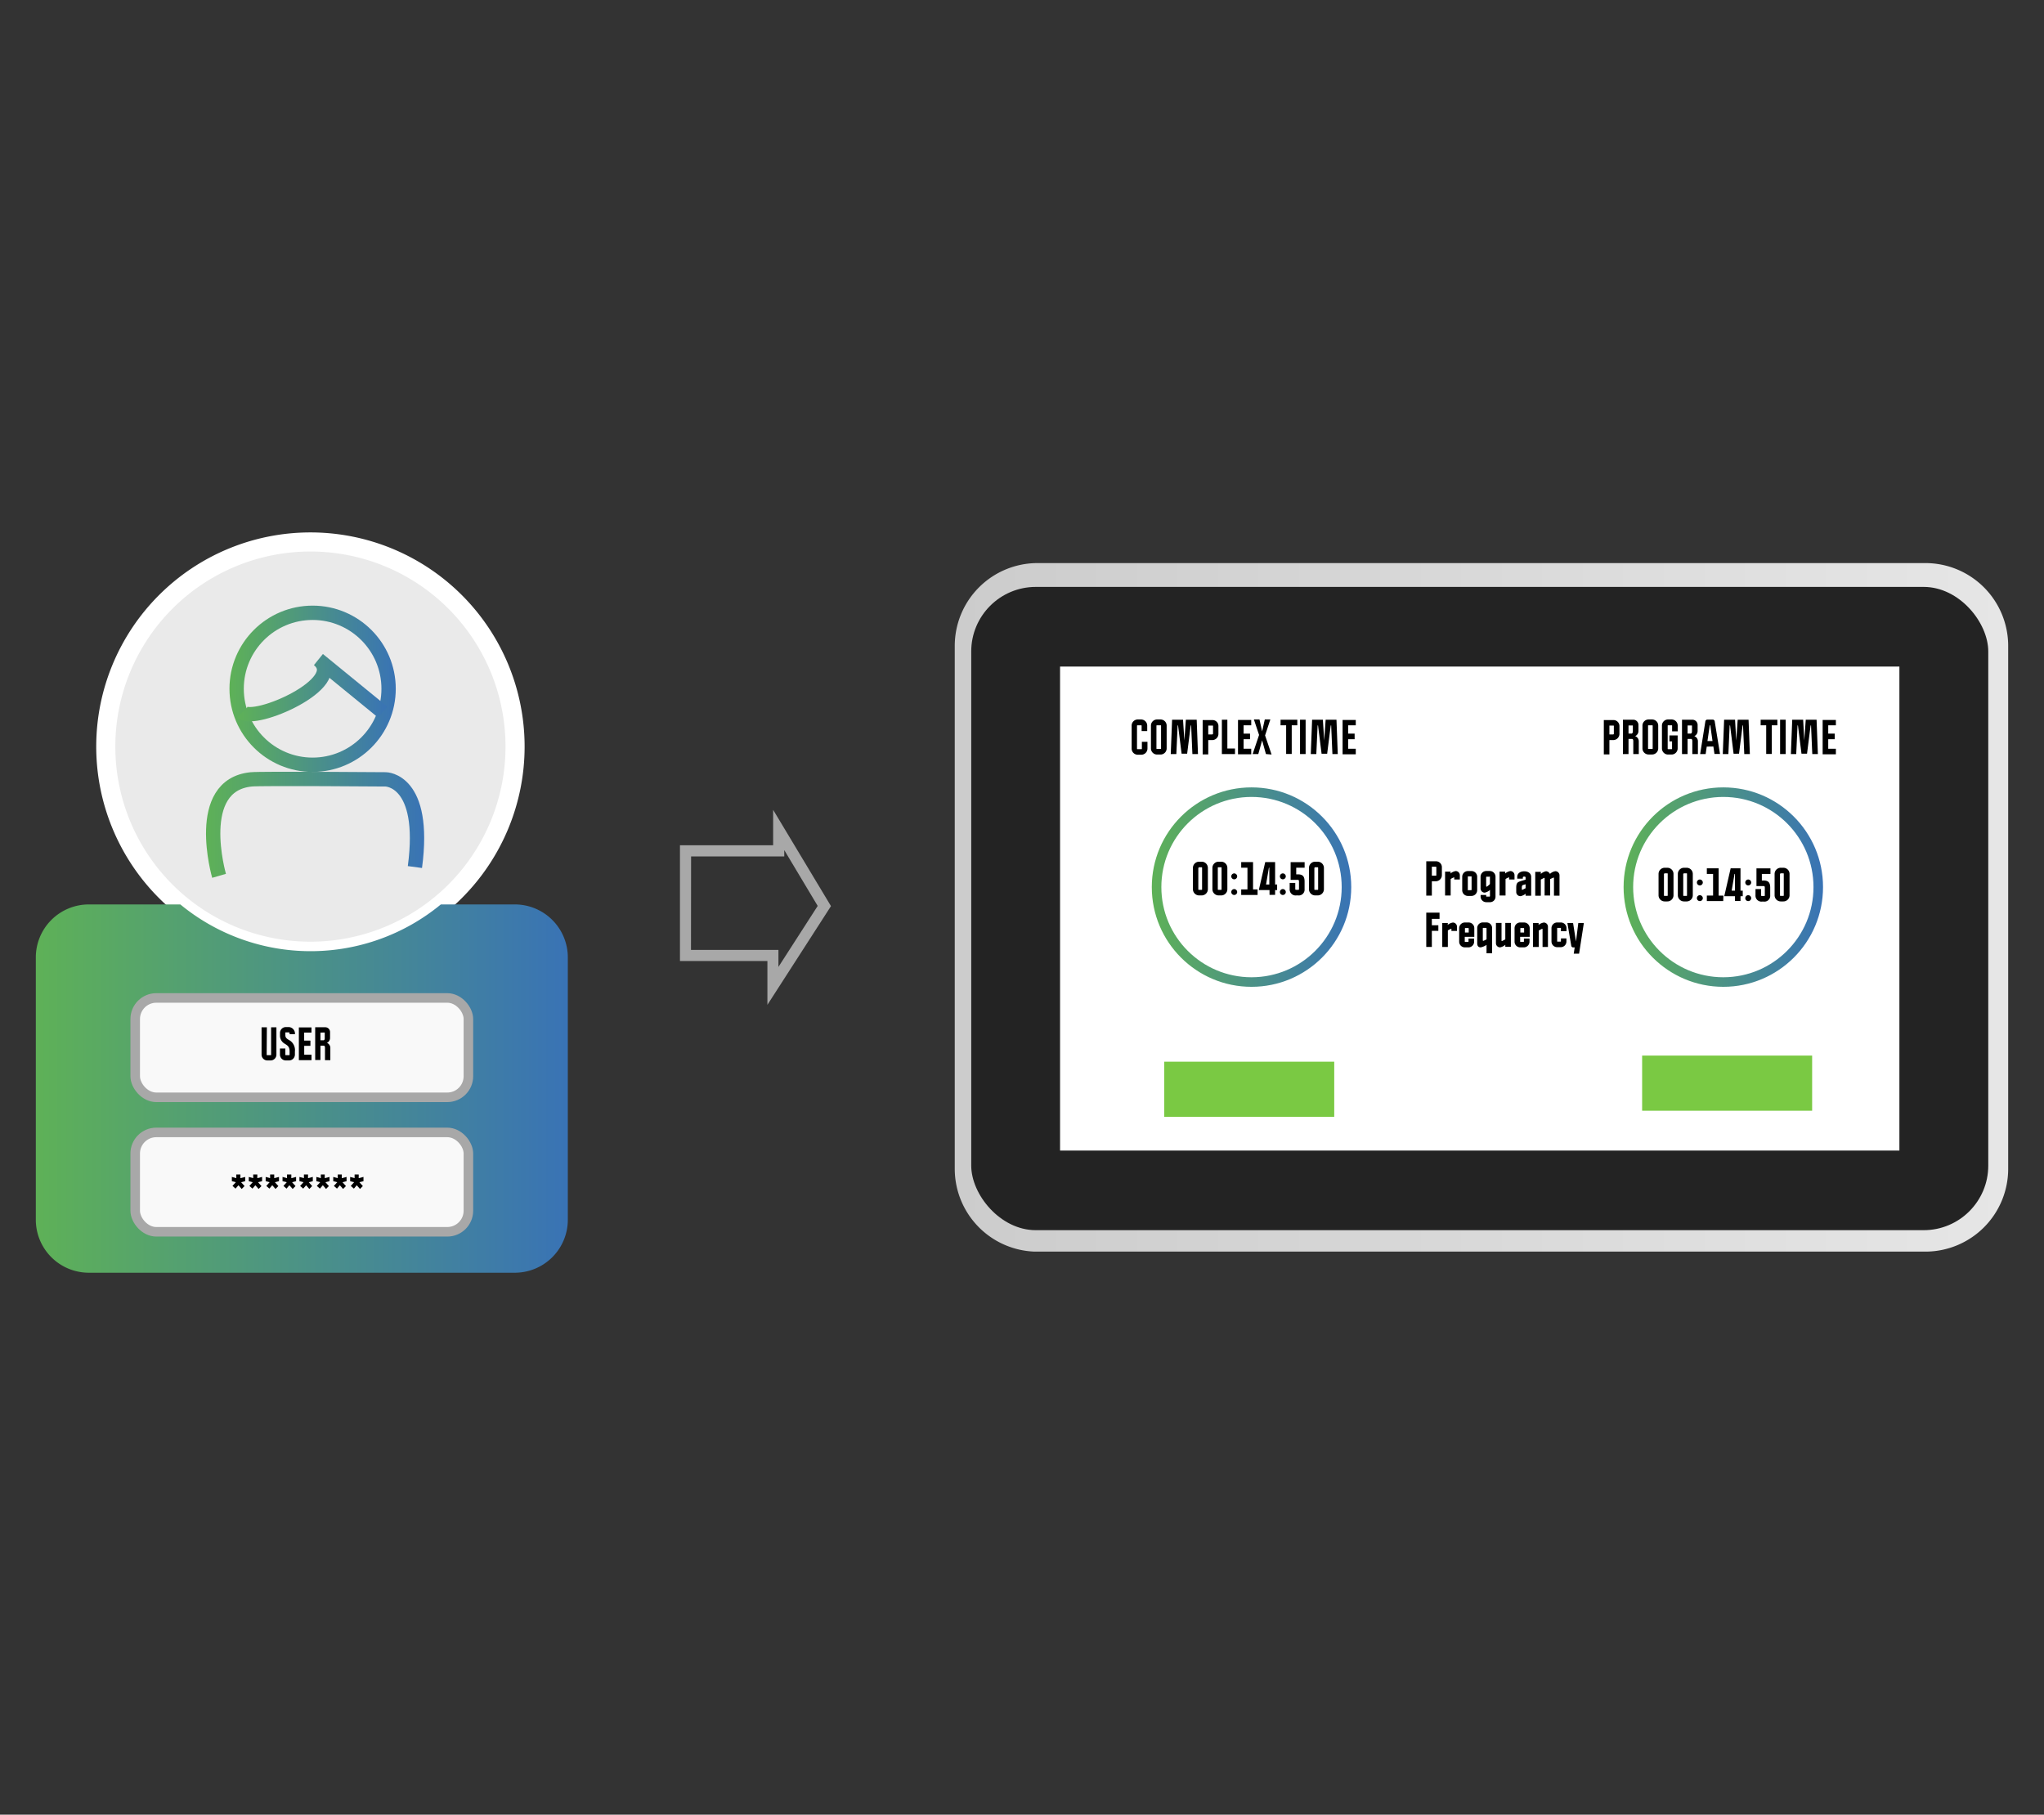 <svg xmlns="http://www.w3.org/2000/svg" xmlns:xlink="http://www.w3.org/1999/xlink" id="Layer_1" data-name="Layer 1" viewBox="0 0 428 380"><rect x="0" y="0" width="428" height="380" fill="#333333" stroke="none"/><defs><style>.cls-1{fill:url(#linear-gradient);}.cls-2{fill:#232323;}.cls-3{fill:#fff;}.cls-10,.cls-11,.cls-12,.cls-4,.cls-5{fill:none;}.cls-10,.cls-11,.cls-12,.cls-4,.cls-5,.cls-7,.cls-9{stroke-miterlimit:10;}.cls-4,.cls-5,.cls-9{stroke-width:2px;}.cls-4{stroke:url(#linear-gradient-2);}.cls-5{stroke:url(#linear-gradient-3);}.cls-6{fill:#7ac943;}.cls-7{fill:#eaeaea;stroke:#fff;stroke-width:4px;}.cls-8{fill:url(#linear-gradient-4);}.cls-9{fill:#f9f9f9;stroke:#a8a8a8;}.cls-10,.cls-11,.cls-12{stroke-width:3px;}.cls-10{stroke:url(#linear-gradient-5);}.cls-11{stroke:url(#linear-gradient-6);}.cls-12{stroke:url(#linear-gradient-7);}.cls-13{fill:#a8a8a8;}</style><linearGradient id="linear-gradient" x1="199.92" y1="190" x2="420.5" y2="190" gradientUnits="userSpaceOnUse"><stop offset="0" stop-color="#ccc"></stop><stop offset="1" stop-color="#e6e6e6"></stop></linearGradient><linearGradient id="linear-gradient-2" x1="241.18" y1="185.76" x2="282.95" y2="185.76" gradientUnits="userSpaceOnUse"><stop offset="0" stop-color="#5eb157"></stop><stop offset="1" stop-color="#3973b5"></stop></linearGradient><linearGradient id="linear-gradient-3" x1="339.96" y1="185.76" x2="381.73" y2="185.76" xlink:href="#linear-gradient-2"></linearGradient><linearGradient id="linear-gradient-4" x1="7.5" y1="227.95" x2="118.9" y2="227.95" xlink:href="#linear-gradient-2"></linearGradient><linearGradient id="linear-gradient-5" x1="43.14" y1="172.71" x2="88.82" y2="172.71" xlink:href="#linear-gradient-2"></linearGradient><linearGradient id="linear-gradient-6" x1="48.05" y1="144.23" x2="82.88" y2="144.23" xlink:href="#linear-gradient-2"></linearGradient><linearGradient id="linear-gradient-7" x1="49.71" y1="143.99" x2="81.1" y2="143.99" xlink:href="#linear-gradient-2"></linearGradient></defs><path class="cls-1" d="M420.5,135.25v109.5a17.34,17.34,0,0,1-17.34,17.34H216.61a17.35,17.35,0,0,1-16.69-17.33V135.25a17.34,17.34,0,0,1,17.35-17.34H403.16A17.34,17.34,0,0,1,420.5,135.25Z"></path><rect class="cls-2" x="203.37" y="122.9" width="212.96" height="134.7" rx="13.52"></rect><rect class="cls-3" x="221.97" y="139.58" width="175.75" height="101.35"></rect><circle class="cls-4" cx="262.06" cy="185.76" r="19.88"></circle><circle class="cls-5" cx="360.85" cy="185.76" r="19.88"></circle><path d="M238.2,150.66h.72a1.29,1.29,0,0,1,1.3,1.29v1.14h-1.17V152c0-.09,0-.12-.13-.12h-.72c-.09,0-.12,0-.12.12v4.75c0,.09,0,.13.12.13H239c.07,0,.1,0,.1-.13v-1.42h1.17v1.42a1.29,1.29,0,0,1-1.3,1.29h-.72a1.28,1.28,0,0,1-1.29-1.29V152A1.28,1.28,0,0,1,238.2,150.66Z"></path><path d="M242.28,150.66H243a1.28,1.28,0,0,1,1.29,1.29v4.75A1.28,1.28,0,0,1,243,158h-.72A1.28,1.28,0,0,1,241,156.7V152A1.28,1.28,0,0,1,242.28,150.66Zm0,6.17H243c.1,0,.12,0,.12-.13V152c0-.1,0-.12-.12-.12h-.72c-.1,0-.13,0-.13.12v4.75C242.15,156.8,242.18,156.83,242.28,156.83Z"></path><path d="M248,155.08l.31-4.37h2.27l.27,7.19h-1.17l-.26-6h-.09l-.75,5.93h-1.16l-.74-5.93h-.09l-.27,6h-1.17l.28-7.19h2.29Z"></path><path d="M255.13,152v1.67a1.29,1.29,0,0,1-1.29,1.3H253v3h-1.17v-7.19h2A1.24,1.24,0,0,1,255.13,152ZM254,153.62V152s0-.07-.08-.07H253v1.87h.81C253.94,153.75,254,153.72,254,153.62Z"></path><path d="M257,156.74h1.6v1.16h-2.75v-7.19H257Z"></path><path d="M262,151.88h-1.6v1.74h1.35v1.17h-1.35v2H262v1.16h-2.77v-7.19H262Z"></path><path d="M265.08,157.9l-.8-2.86-.8,2.86H262.3l1.34-4-1.08-3.24h1.17l.55,2.5.56-2.5H266L264.9,154l1.36,4Z"></path><path d="M268.14,150.71h3.51v1.17h-1.17v6h-1.17v-6h-1.17Z"></path><path d="M273.39,157.9h-1.17v-7.19h1.17Z"></path><path d="M277.28,155.08l.3-4.37h2.27l.27,7.19H279l-.26-6h-.09l-.75,5.93h-1.17l-.74-5.93h-.09l-.27,6h-1.16l.28-7.19H277Z"></path><path d="M283.89,151.88h-1.6v1.74h1.36v1.17h-1.36v2h1.6v1.16h-2.76v-7.19h2.76Z"></path><path d="M252.92,181.74v4.47a1.3,1.3,0,0,1-1.3,1.29h-.53a1.3,1.3,0,0,1-1.3-1.29v-4.47a1.3,1.3,0,0,1,1.3-1.3h.53A1.3,1.3,0,0,1,252.92,181.74Zm-2,0v4.47c0,.09,0,.12.13.12h.53c.1,0,.13,0,.13-.12v-4.47c0-.1,0-.13-.13-.13h-.53C251,181.61,251,181.64,251,181.74Z"></path><path d="M257,181.74v4.47a1.29,1.29,0,0,1-1.29,1.29h-.54a1.3,1.3,0,0,1-1.3-1.29v-4.47a1.3,1.3,0,0,1,1.3-1.3h.54A1.3,1.3,0,0,1,257,181.74Zm-2,0v4.47c0,.09,0,.12.13.12h.54c.09,0,.12,0,.12-.12v-4.47c0-.1,0-.13-.12-.13h-.54C255,181.61,255,181.64,255,181.74Z"></path><path d="M257.82,183.52a.63.63,0,0,1,.61-.63.64.64,0,0,1,.63.63.63.63,0,0,1-.63.61A.62.62,0,0,1,257.82,183.52Zm.61,2.65a.64.64,0,0,1,.63.63.63.63,0,0,1-.63.61.62.62,0,0,1-.61-.61A.63.63,0,0,1,258.43,186.17Z"></path><path d="M263.33,187.41H259.9v-1.17h1.31V181.7H259.9v-1.17h2.48v5.71h.95Z"></path><path d="M267.42,185.22v1.16H267v1h-1.17v-1h-2.24l1.34-5.85H267v4.69Zm-2.32,0h.69V181.7h-.09Z"></path><path d="M268,183.52a.63.63,0,0,1,.61-.63.64.64,0,0,1,.63.63.63.63,0,0,1-.63.61A.62.62,0,0,1,268,183.52Zm.61,2.65a.64.64,0,0,1,.63.63.63.63,0,0,1-.63.61.62.62,0,0,1-.61-.61A.63.63,0,0,1,268.56,186.17Z"></path><path d="M271.42,181.7v1.39h.37c1.08,0,1.38.53,1.38,1.51v1.6a1.21,1.21,0,0,1-1.38,1.3h-.33a1.24,1.24,0,0,1-1.41-1.3v-1.32h1.17v1.32c0,.09.07.13.24.13h.33c.15,0,.21,0,.21-.13v-1.6c0-.25-.06-.35-.21-.35h-1.54v-3.71h2.93v1.16Z"></path><path d="M277.22,181.74v4.47a1.3,1.3,0,0,1-1.3,1.29h-.53a1.3,1.3,0,0,1-1.3-1.29v-4.47a1.3,1.3,0,0,1,1.3-1.3h.53A1.3,1.3,0,0,1,277.22,181.74Zm-2,0v4.47c0,.09,0,.12.13.12h.53c.1,0,.13,0,.13-.12v-4.47c0-.1,0-.13-.13-.13h-.53C275.29,181.61,275.26,181.64,275.26,181.74Z"></path><path d="M350.42,183v4.47a1.29,1.29,0,0,1-1.3,1.29h-.54a1.29,1.29,0,0,1-1.29-1.29V183a1.29,1.29,0,0,1,1.29-1.29h.54A1.29,1.29,0,0,1,350.42,183Zm-2,0v4.47c0,.1,0,.13.12.13h.54c.1,0,.13,0,.13-.13V183c0-.1,0-.12-.13-.12h-.54C348.49,182.9,348.46,182.92,348.46,183Z"></path><path d="M354.46,183v4.47a1.29,1.29,0,0,1-1.29,1.29h-.54a1.29,1.29,0,0,1-1.3-1.29V183a1.29,1.29,0,0,1,1.3-1.29h.54A1.29,1.29,0,0,1,354.46,183Zm-2,0v4.47c0,.1,0,.13.13.13h.54c.09,0,.12,0,.12-.13V183c0-.1,0-.12-.12-.12h-.54C352.53,182.9,352.5,182.92,352.5,183Z"></path><path d="M355.32,184.8a.63.63,0,0,1,.61-.63.64.64,0,0,1,.63.63.63.63,0,0,1-.63.61A.62.62,0,0,1,355.32,184.8Zm.61,2.65a.64.64,0,0,1,.63.63.62.62,0,0,1-.63.61.61.61,0,0,1-.61-.61A.63.63,0,0,1,355.93,187.45Z"></path><path d="M360.83,188.69H357.4v-1.16h1.31V183H357.4v-1.17h2.47v5.71h1Z"></path><path d="M364.92,186.5v1.17h-.47v1h-1.16v-1h-2.24l1.34-5.85h2.06v4.68Zm-2.32,0h.69V183h-.09Z"></path><path d="M365.45,184.8a.63.63,0,0,1,.61-.63.64.64,0,0,1,.63.63.63.63,0,0,1-.63.61A.62.62,0,0,1,365.45,184.8Zm.61,2.65a.64.64,0,0,1,.63.63.62.62,0,0,1-.63.61.61.61,0,0,1-.61-.61A.63.63,0,0,1,366.06,187.45Z"></path><path d="M368.92,183v1.38h.37c1.08,0,1.38.53,1.38,1.51v1.6a1.21,1.21,0,0,1-1.38,1.3H369a1.24,1.24,0,0,1-1.41-1.3v-1.32h1.17v1.32c0,.1.07.14.24.14h.32c.16,0,.22,0,.22-.14v-1.6c0-.24-.06-.34-.21-.34h-1.54v-3.71h2.93V183Z"></path><path d="M374.72,183v4.47a1.29,1.29,0,0,1-1.3,1.29h-.54a1.29,1.29,0,0,1-1.29-1.29V183a1.29,1.29,0,0,1,1.29-1.29h.54A1.29,1.29,0,0,1,374.72,183Zm-2,0v4.47c0,.1,0,.13.12.13h.54c.1,0,.13,0,.13-.13V183c0-.1,0-.12-.13-.12h-.54C372.79,182.9,372.76,182.92,372.76,183Z"></path><path d="M339.1,152v1.67a1.3,1.3,0,0,1-1.3,1.3H337v3h-1.17v-7.19h2A1.25,1.25,0,0,1,339.1,152Zm-1.17,1.67V152a.07.07,0,0,0-.08-.07H337v1.87h.8C337.9,153.75,337.93,153.72,337.93,153.62Z"></path><path d="M343.08,151.79v1.3a1.17,1.17,0,0,1-.69,1.06,1.15,1.15,0,0,1,.76,1.07v2.68H342v-2.68c0-.3-.06-.41-.21-.49H341v3.17h-1.17v-7.19H342A1.08,1.08,0,0,1,343.08,151.79Zm-1.17,1.31V152c0-.06,0-.09-.07-.09H341v1.7h.71C341.85,153.51,341.91,153.37,341.91,153.1Z"></path><path d="M345.21,150.66h.72a1.28,1.28,0,0,1,1.29,1.29v4.75a1.28,1.28,0,0,1-1.29,1.29h-.72a1.28,1.28,0,0,1-1.29-1.29V152A1.28,1.28,0,0,1,345.21,150.66Zm0,6.17h.72c.1,0,.13,0,.13-.13V152c0-.1,0-.12-.13-.12h-.72c-.1,0-.12,0-.12.12v4.75C345.09,156.8,345.11,156.83,345.21,156.83Z"></path><path d="M349.32,150.66H350A1.28,1.28,0,0,1,351.3,152v1.14h-1.17V152c0-.1,0-.12-.12-.12h-.69c-.1,0-.12,0-.12.12v4.75c0,.1,0,.13.12.13H350c.08,0,.12,0,.12-.13v-1.51h-.55V154h1.72v2.68A1.28,1.28,0,0,1,350,158h-.69A1.28,1.28,0,0,1,348,156.7V152A1.28,1.28,0,0,1,349.32,150.66Z"></path><path d="M355.47,151.79v1.3a1.18,1.18,0,0,1-.69,1.06,1.14,1.14,0,0,1,.75,1.07v2.68h-1.17v-2.68c0-.3-.06-.41-.2-.49h-.79v3.17H352.2v-7.19h2.19A1.09,1.09,0,0,1,355.47,151.79Zm-1.18,1.31V152q0-.09-.06-.09h-.86v1.7h.71C354.24,153.51,354.29,153.37,354.29,153.1Z"></path><path d="M357.38,156.34l-.23,1.56H356L357.1,151a.43.43,0,0,1,.39-.31h1.16a.42.42,0,0,1,.39.31l1.12,6.88H359l-.23-1.56Zm.75-4.4s0-.06,0-.06H358s0,0,0,.06l-.47,3.23h1.06Z"></path><path d="M363.56,155.08l.3-4.37h2.28l.27,7.19h-1.17l-.26-6h-.09l-.75,5.93H363l-.73-5.93h-.09l-.27,6h-1.17l.28-7.19h2.29Z"></path><path d="M368.67,150.71h3.5v1.17H371v6h-1.17v-6h-1.16Z"></path><path d="M373.91,157.9h-1.17v-7.19h1.17Z"></path><path d="M377.8,155.08l.31-4.37h2.27l.27,7.19h-1.17l-.26-6h-.09l-.75,5.93h-1.16l-.74-5.93h-.09l-.27,6H375l.28-7.19h2.29Z"></path><path d="M384.42,151.88h-1.6v1.74h1.36v1.17h-1.36v2h1.6v1.16h-2.77v-7.19h2.77Z"></path><path d="M301.92,181.57v1.67a1.29,1.29,0,0,1-1.29,1.3h-.81v3h-1.17v-7.19h2A1.24,1.24,0,0,1,301.92,181.57Zm-1.16,1.67v-1.67s0-.07-.09-.07h-.85v1.87h.81C300.73,183.37,300.76,183.34,300.76,183.24Z"></path><path d="M303.72,182.91a2.3,2.3,0,0,1,1.09-.51.87.87,0,0,1,.87.87v.9h-1.17v-.27c0-.13,0-.19,0-.19a2.19,2.19,0,0,0-.75.37v3.44h-1.17v-5h1.17Z"></path><path d="M307.37,182.4h.74a1.19,1.19,0,0,1,1.2,1.19v2.82a1.2,1.2,0,0,1-1.2,1.2h-.74a1.19,1.19,0,0,1-1.19-1.2v-2.82A1.19,1.19,0,0,1,307.37,182.4Zm.05,4h.65s.07,0,.07-.12v-2.64c0-.08,0-.12-.07-.12h-.65c-.05,0-.07,0-.07.12v2.64C307.35,186.4,307.37,186.44,307.42,186.44Z"></path><path d="M313.15,183.58v4.16a1.15,1.15,0,0,1-1.19,1.18h-.73a1.19,1.19,0,0,1-1.2-1.19v-.32h1.17v.23c0,.08,0,.11.08.11h.63s.08,0,.08-.11v-1.29a2.19,2.19,0,0,1-1.11.57.87.87,0,0,1-.86-.87v-2.47a1.2,1.2,0,0,1,1.2-1.19H312A1.2,1.2,0,0,1,313.15,183.58Zm-1.25,0h-.63s-.08,0-.08.12v1.8c0,.15.06.17.14.17a4.15,4.15,0,0,0,.65-.55v-1.42C312,183.59,312,183.55,311.9,183.55Z"></path><path d="M315.17,182.91a2.3,2.3,0,0,1,1.09-.51.87.87,0,0,1,.87.87v.9H316v-.27c0-.13,0-.19,0-.19a2.19,2.19,0,0,0-.75.37v3.44H314v-5h1.17Z"></path><path d="M318.38,184.52l1.07-.32v-.43c0-.14-.08-.21-.28-.21h0c-.22,0-.3.07-.3.21V184h-1.17v-.36c0-.88.8-1.19,1.47-1.19h0c.67,0,1.45.32,1.45,1.19v3.93h-1.17v-.42a2.3,2.3,0,0,1-1.09.51.87.87,0,0,1-.87-.86v-.93C317.49,184.79,317.87,184.71,318.38,184.52Zm.38,1.81c.05,0,.69-.34.69-.34v-.83l-.6.18c-.12.08-.19.22-.19.53v.31C318.66,186.31,318.7,186.33,318.76,186.33Z"></path><path d="M322.64,183a2.22,2.22,0,0,1,1.1-.56,1,1,0,0,1,.81.56h0a2.06,2.06,0,0,1,1.14-.57.87.87,0,0,1,.86.87v4.25h-1.16V183.9c0-.09,0-.13-.07-.13s-.73.31-.73.31v3.44h-1.16V184c0-.12,0-.18-.05-.18s-.74.36-.74.36v3.39h-1.17v-5h1.17Z"></path><path d="M301.43,192.41h-1.61v1.34h1.36v1.17h-1.36v3.37h-1.17v-7.18h2.78Z"></path><path d="M303.13,193.68a2.31,2.31,0,0,1,1.09-.5.86.86,0,0,1,.86.86v.9h-1.16v-.27c0-.12,0-.19,0-.19a2.11,2.11,0,0,0-.75.37v3.44H302v-5h1.17Z"></path><path d="M306.78,193.17h.74a1.19,1.19,0,0,1,1.19,1.2v1.8h-2v.93c0,.08,0,.12.08.12h.63c.06,0,.08,0,.08-.12v-.56h1.17v.65a1.19,1.19,0,0,1-1.19,1.19h-.74a1.19,1.19,0,0,1-1.2-1.19v-2.82A1.2,1.2,0,0,1,306.78,193.17Zm.68,1.17h-.63c-.05,0-.08,0-.08.12v.81h.79v-.81C307.54,194.38,307.52,194.34,307.46,194.34Z"></path><path d="M310.51,193.16h.73a1.18,1.18,0,0,1,1.2,1.2v5.26h-1.17v-1.76a3.32,3.32,0,0,1-1.22.52c-.49,0-.74-.31-.73-.88v-3.15A1.17,1.17,0,0,1,310.51,193.16Zm.07,3.86a4.26,4.26,0,0,0,.69-.32v-2.25c0-.09,0-.15-.13-.15h-.52c-.09,0-.13,0-.13.14v2.44C310.49,197,310.53,197,310.58,197Z"></path><path d="M314.11,198.38a.87.87,0,0,1-.87-.87v-4.25h1.17v3.62c0,.12,0,.17.08.17s.71-.35.71-.35v-3.44h1.17v5H315.2v-.42A2.3,2.3,0,0,1,314.11,198.38Z"></path><path d="M318.37,193.17h.74a1.19,1.19,0,0,1,1.2,1.2v1.8h-2v.93c0,.08,0,.12.08.12h.63c.05,0,.08,0,.08-.12v-.56h1.17v.65a1.19,1.19,0,0,1-1.2,1.19h-.74a1.19,1.19,0,0,1-1.19-1.19v-2.82A1.19,1.19,0,0,1,318.37,193.17Zm.69,1.17h-.63c-.06,0-.08,0-.08.12v.81h.79v-.81C319.14,194.38,319.11,194.34,319.06,194.34Z"></path><path d="M322.17,193.68a2.31,2.31,0,0,1,1.1-.5.87.87,0,0,1,.86.86v4.25H323v-3.62c0-.11,0-.17-.08-.17s-.71.35-.71.35v3.44H321v-5h1.17Z"></path><path d="M326.09,193.17h.73a1.19,1.19,0,0,1,1.2,1.2V195h-1.17v-.59c0-.08,0-.11-.07-.11h-.65c-.05,0-.07,0-.07.11v2.65c0,.08,0,.12.07.12h.65c.05,0,.07,0,.07-.12v-.56H328v.65a1.19,1.19,0,0,1-1.2,1.19h-.73a1.19,1.19,0,0,1-1.2-1.19v-2.82A1.19,1.19,0,0,1,326.09,193.17Z"></path><path d="M330,197.14c0,.09,0,.12,0,.12h0s0,0,0-.12l.49-3.87h1.16l-1,6.43h-1.12l.2-1.31h-.32a.41.41,0,0,1-.39-.3l-.82-4.82h1.19Z"></path><rect class="cls-6" x="243.78" y="222.32" width="35.6" height="11.55"></rect><rect class="cls-6" x="343.85" y="221.04" width="35.6" height="11.55"></rect><path class="cls-7" d="M65,113.49a42.85,42.85,0,1,0,42.85,42.85A42.84,42.84,0,0,0,65,113.49Z"></path><path class="cls-8" d="M118.9,200.49V255.4a11.1,11.1,0,0,1-11.11,11.11H18.6A11.1,11.1,0,0,1,7.5,255.4V200.49a11.1,11.1,0,0,1,11.1-11.1H37.76a42.89,42.89,0,0,0,54.55,0h15.48A11.1,11.1,0,0,1,118.9,200.49Z"></path><rect class="cls-9" x="28.31" y="208.97" width="69.77" height="20.81" rx="4.42"></rect><rect class="cls-9" x="28.31" y="237.13" width="69.77" height="20.81" rx="4.42"></rect><path class="cls-10" d="M45.87,183.4s-5.5-19,6.74-20.2c2.07-.21,28.15,0,28.15,0s8.57,0,6.12,18.36"></path><circle class="cls-11" cx="65.46" cy="144.23" r="15.91"></circle><path class="cls-12" d="M80.15,149.12l-13.47-11c6.12,4.89-13.46,13.46-15.91,11"></path><path d="M55.84,220.83c0,.09,0,.12.12.12h.69c.09,0,.12,0,.12-.12v-5.71h1.11v5.71a1.22,1.22,0,0,1-1.23,1.23H56a1.22,1.22,0,0,1-1.23-1.23v-5.71h1.11Z"></path><path d="M59.75,219.56v1.27c0,.09,0,.12.12.12h.65c.1,0,.12,0,.12-.12v-.66c0-1-.42-1.25-1.1-1.66a1.94,1.94,0,0,1-.91-1.74v-.47a1.23,1.23,0,0,1,1.24-1.23h.65a1.37,1.37,0,0,1,1.24,1.49H60.64c0-.18,0-.38-.15-.38h-.62c-.09,0-.12,0-.12.12v.47c0,.6.39.79,1,1.15a2.41,2.41,0,0,1,1,2.25v.66a1.23,1.23,0,0,1-1.24,1.23h-.65a1.23,1.23,0,0,1-1.24-1.23v-1.27Z"></path><path d="M65.22,216.23H63.69v1.67H65V219h-1.3v1.85h1.53V222H62.58v-6.86h2.64Z"></path><path d="M69.11,216.15v1.23a1.12,1.12,0,0,1-.66,1,1.11,1.11,0,0,1,.72,1V222H68.05v-2.56c0-.29-.06-.39-.19-.47H67.1v3H66v-6.86h2.09A1,1,0,0,1,69.11,216.15ZM68,217.4v-1.1c0-.06,0-.08-.07-.08H67.1v1.62h.68C67.93,217.79,68,217.66,68,217.4Z"></path><path d="M48.55,247.34v-.89l.93.26v-.78h.86v.78l1-.26v.89l-.86.22.73.8-.6.61-.68-.78-.61.71-.64-.57.7-.77Z"></path><path d="M52.09,247.34v-.89l.93.26v-.78h.86v.78l1-.26v.89l-.86.22.73.8-.6.61-.68-.78-.61.71-.64-.57.7-.77Z"></path><path d="M55.63,247.34v-.89l.93.26v-.78h.86v.78l1-.26v.89l-.86.22.73.8-.6.61-.68-.78-.61.71-.64-.57.7-.77Z"></path><path d="M59.16,247.34v-.89l.94.26v-.78H61v.78l1-.26v.89l-.85.22.73.8-.6.61-.68-.78-.61.71-.64-.57.7-.77Z"></path><path d="M62.7,247.34v-.89l.94.26v-.78h.86v.78l1-.26v.89l-.85.22.72.8-.6.61-.67-.78-.61.71-.65-.57.71-.77Z"></path><path d="M66.24,247.34v-.89l.94.26v-.78H68v.78l1-.26v.89l-.86.22.73.8-.6.61-.67-.78-.61.71-.65-.57.71-.77Z"></path><path d="M69.78,247.34v-.89l.94.26v-.78h.85v.78l1-.26v.89l-.86.22.73.8-.6.61-.68-.78-.6.71-.65-.57.71-.77Z"></path><path d="M73.32,247.34v-.89l.93.26v-.78h.86v.78l1-.26v.89l-.86.22.73.8-.6.61-.68-.78-.6.71-.65-.57.7-.77Z"></path><path class="cls-13" d="M160.69,210.41v-9.17H142.38V177h19.51v-7.42L174,189.74Zm-16-11.5H163v3.56l8.22-12.77-7-11.69v1.33H144.71Z"></path></svg>